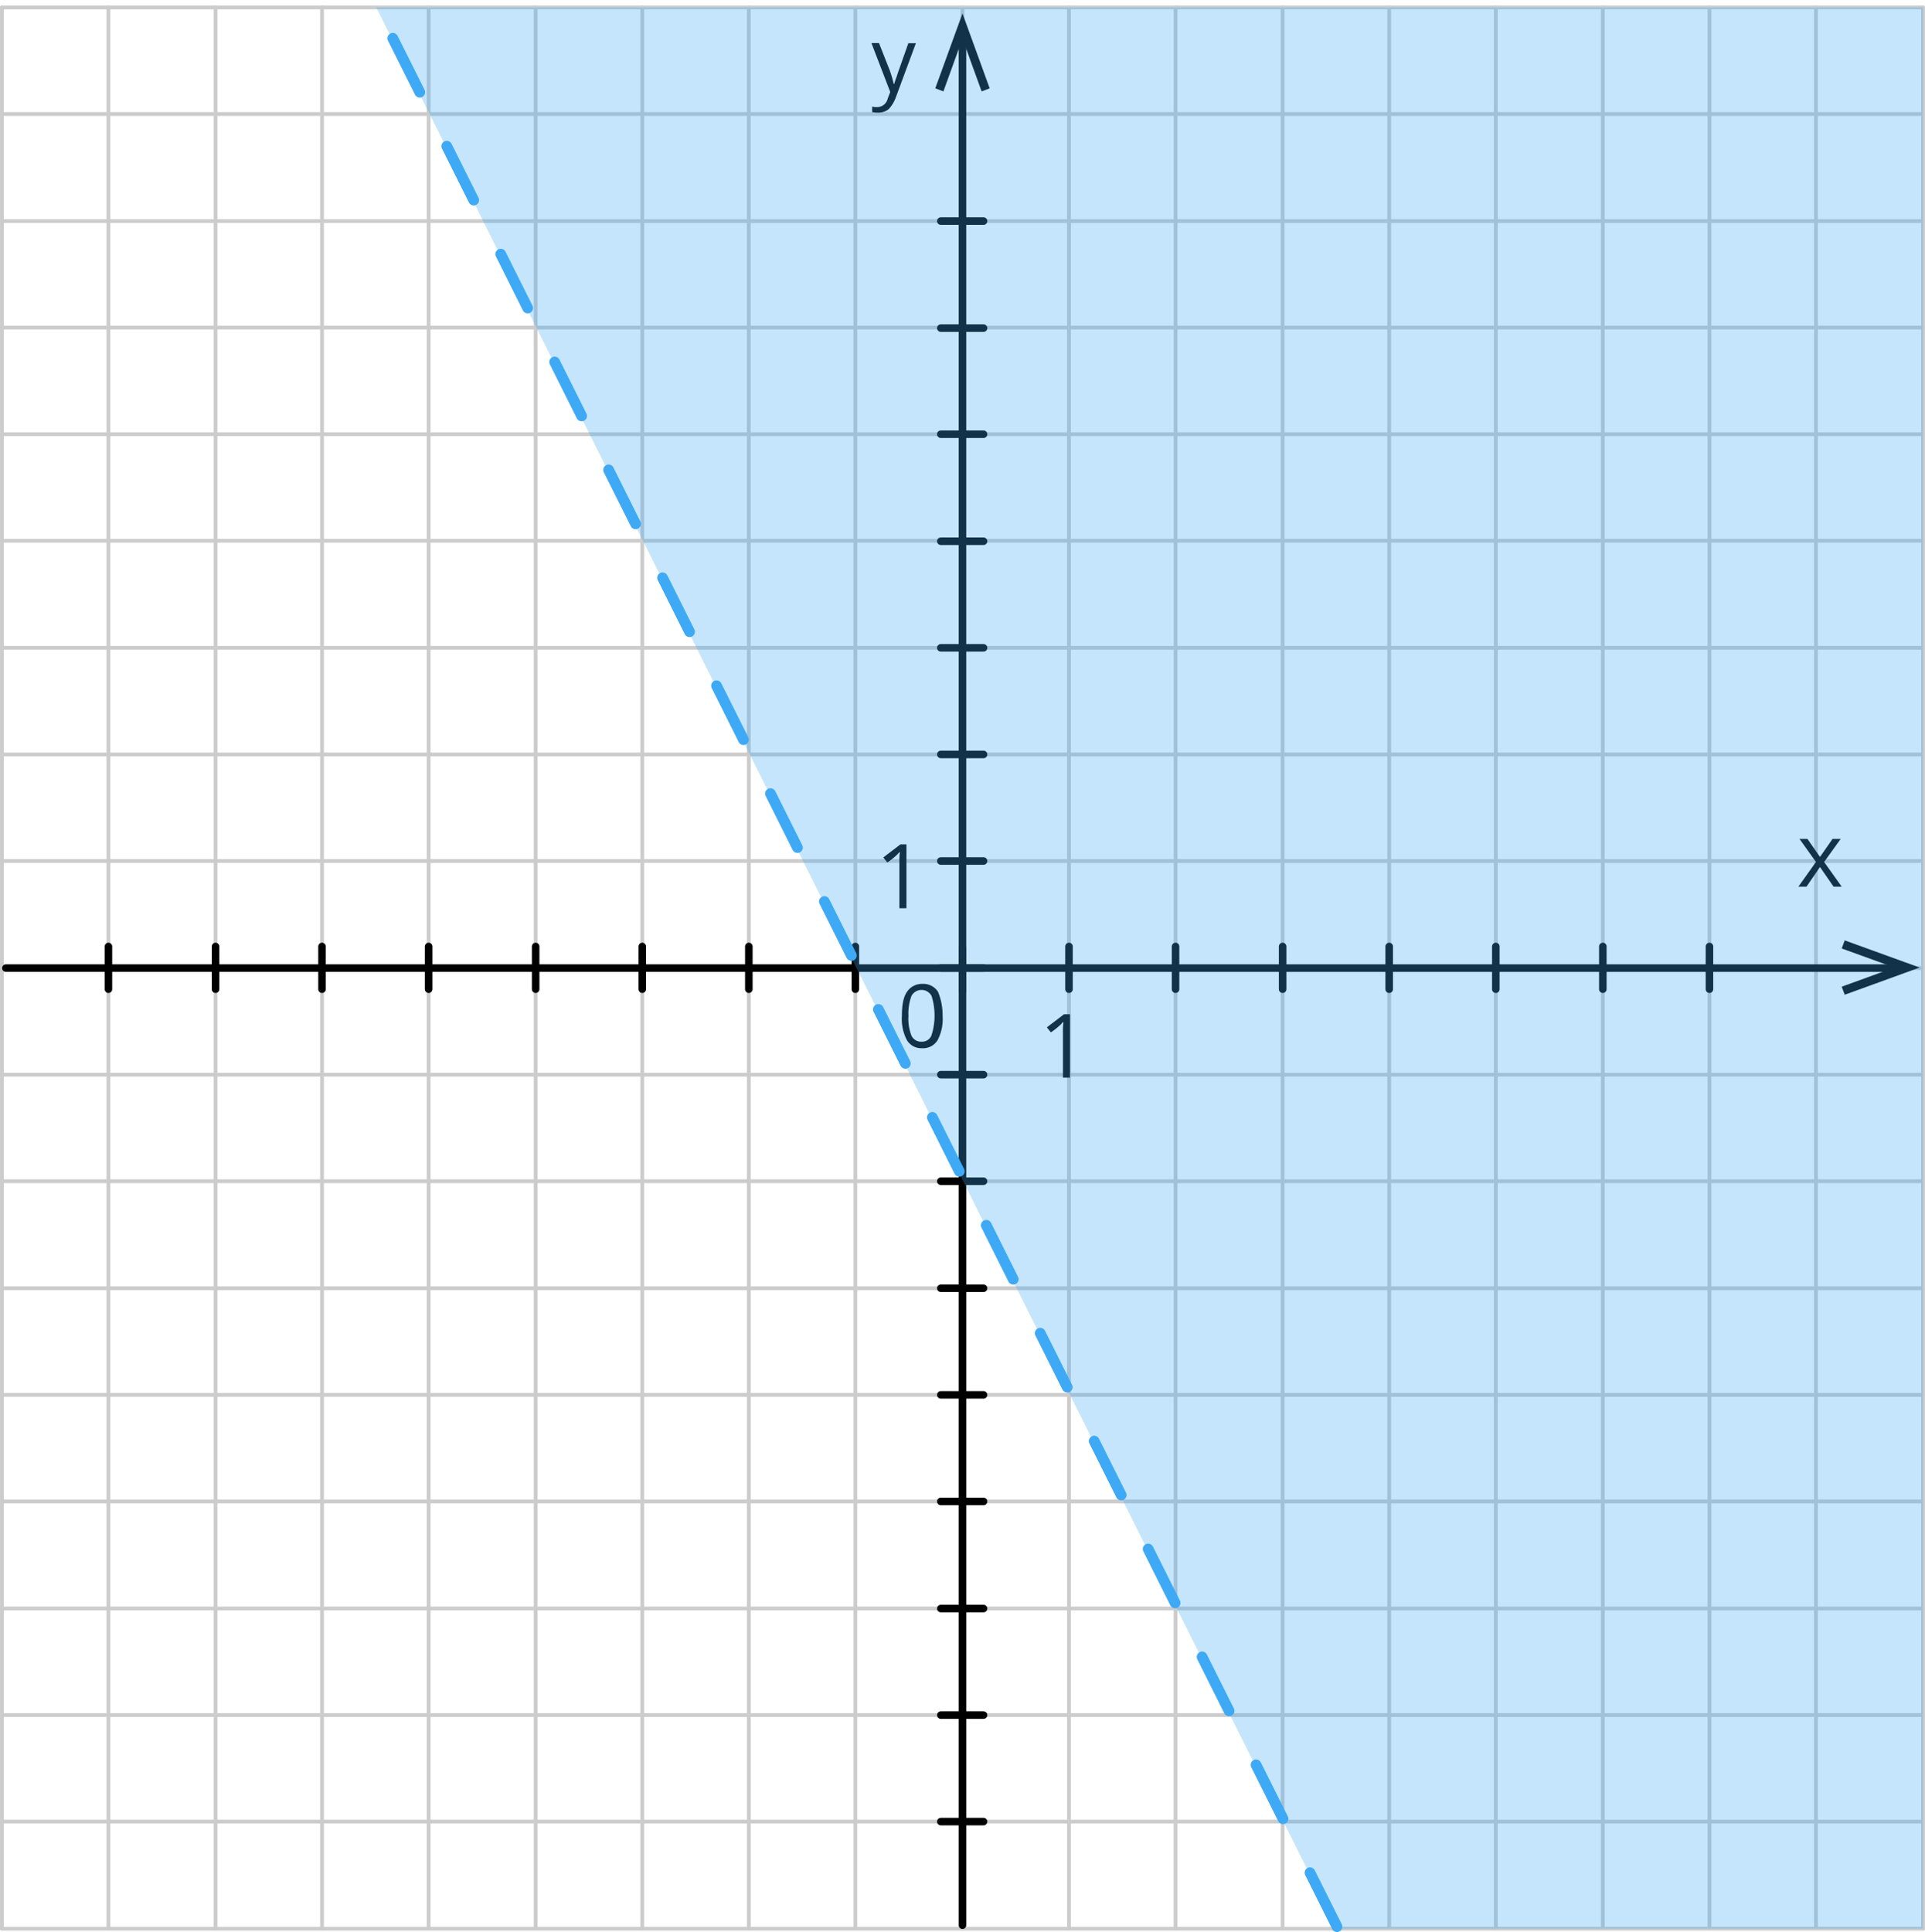 <svg xmlns="http://www.w3.org/2000/svg" width="382.95" height="384.33" viewBox="0 0 382.95 384.33">
  <defs>
    <style>
      .cls-1, .cls-2, .cls-3 {
        fill: none;
        stroke-linecap: round;
        stroke-linejoin: round;
      }

      .cls-1 {
        stroke: #ccc;
        stroke-width: 0.75px;
      }

      .cls-2 {
        stroke: #000;
        stroke-width: 1.5px;
      }

      .cls-3 {
        stroke: #3fa9f5;
        stroke-width: 2.13px;
        stroke-dasharray: 12;
      }

      .cls-4 {
        fill: #3fa9f5;
        opacity: 0.3;
        isolation: isolate;
      }
    </style>
  </defs>
  <title>-2x-2_iekrasots1_partraukta</title>
  <g id="Слой_2" data-name="Слой 2">
    <g id="Слой_1-2" data-name="Слой 1">
      <g>
        <line class="cls-1" x1="0.38" y1="1.48" x2="382.57" y2="1.48"/>
        <line class="cls-1" x1="0.38" y1="22.68" x2="382.57" y2="22.68"/>
        <line class="cls-1" x1="85.27" y1="383.68" x2="85.27" y2="1.48"/>
        <line class="cls-1" x1="106.56" y1="383.68" x2="106.56" y2="1.48"/>
        <line class="cls-1" x1="127.77" y1="383.68" x2="127.77" y2="1.48"/>
        <line class="cls-1" x1="148.97" y1="383.68" x2="148.97" y2="1.48"/>
        <line class="cls-1" x1="170.16" y1="383.68" x2="170.16" y2="1.48"/>
        <line class="cls-1" x1="191.47" y1="383.68" x2="191.47" y2="1.48"/>
        <line class="cls-1" x1="212.66" y1="383.68" x2="212.66" y2="1.48"/>
        <line class="cls-1" x1="233.86" y1="383.68" x2="233.86" y2="1.48"/>
        <line class="cls-1" x1="255.16" y1="383.68" x2="255.16" y2="1.48"/>
        <line class="cls-1" x1="276.36" y1="383.68" x2="276.36" y2="1.48"/>
        <line class="cls-1" x1="297.57" y1="383.68" x2="297.57" y2="1.48"/>
        <line class="cls-1" x1="318.86" y1="383.68" x2="318.86" y2="1.48"/>
        <line class="cls-1" x1="340.07" y1="383.68" x2="340.07" y2="1.48"/>
        <line class="cls-1" x1="361.26" y1="383.68" x2="361.26" y2="1.48"/>
        <line class="cls-1" x1="0.38" y1="383.68" x2="0.38" y2="1.48"/>
        <line class="cls-1" x1="21.57" y1="383.68" x2="21.57" y2="1.48"/>
        <line class="cls-1" x1="42.88" y1="383.68" x2="42.88" y2="1.48"/>
        <line class="cls-1" x1="64.06" y1="383.68" x2="64.06" y2="1.48"/>
        <line class="cls-1" x1="0.38" y1="43.98" x2="382.57" y2="43.98"/>
        <line class="cls-1" x1="0.38" y1="65.17" x2="382.57" y2="65.17"/>
        <line class="cls-1" x1="0.38" y1="86.38" x2="382.57" y2="86.38"/>
        <line class="cls-1" x1="0.38" y1="107.57" x2="382.57" y2="107.57"/>
        <line class="cls-1" x1="0.38" y1="128.87" x2="382.57" y2="128.87"/>
        <line class="cls-1" x1="0.38" y1="150.08" x2="382.57" y2="150.08"/>
        <line class="cls-1" x1="0.38" y1="171.28" x2="382.57" y2="171.28"/>
        <line class="cls-1" x1="0.38" y1="192.58" x2="382.57" y2="192.58"/>
        <line class="cls-1" x1="0.38" y1="213.78" x2="382.57" y2="213.78"/>
        <line class="cls-1" x1="0.38" y1="234.98" x2="382.57" y2="234.98"/>
        <line class="cls-1" x1="0.38" y1="256.27" x2="382.57" y2="256.27"/>
        <line class="cls-1" x1="0.38" y1="277.48" x2="382.57" y2="277.48"/>
        <line class="cls-1" x1="0.38" y1="298.68" x2="382.57" y2="298.68"/>
        <line class="cls-1" x1="0.38" y1="319.98" x2="382.57" y2="319.98"/>
        <line class="cls-1" x1="0.38" y1="341.18" x2="382.57" y2="341.18"/>
        <line class="cls-1" x1="0.38" y1="362.37" x2="382.57" y2="362.37"/>
        <line class="cls-1" x1="382.57" y1="383.68" x2="382.57" y2="1.48"/>
        <line class="cls-1" x1="0.38" y1="383.68" x2="382.57" y2="383.68"/>
      </g>
      <line class="cls-2" x1="191.47" y1="382.98" x2="191.47" y2="6.88"/>
      <line class="cls-2" x1="1.17" y1="192.58" x2="377.57" y2="192.58"/>
      <polygon points="366.98 197.88 366.38 196.28 376.88 192.47 366.38 188.68 366.98 187.07 381.88 192.47 366.98 197.88"/>
      <line class="cls-2" x1="187.16" y1="192.58" x2="195.66" y2="192.58"/>
      <polygon points="361.26 171.47 357.98 166.88 359.56 166.88 362.06 170.47 364.56 166.88 366.18 166.88 362.88 171.47 366.38 176.38 364.76 176.38 362.06 172.47 359.38 176.38 357.76 176.38 361.26 171.47"/>
      <line class="cls-2" x1="191.47" y1="197.08" x2="191.47" y2="188.58"/>
      <line class="cls-2" x1="318.86" y1="196.78" x2="318.86" y2="188.28"/>
      <line class="cls-2" x1="276.36" y1="196.78" x2="276.36" y2="188.28"/>
      <line class="cls-2" x1="233.86" y1="196.78" x2="233.86" y2="188.28"/>
      <path d="M212.86,214.37h-1.4v-9a13.42,13.42,0,0,1,.1-2.1c-.1.1-.3.2-.4.4a15.39,15.39,0,0,1-2.1,1.7l-.8-1,3.4-2.6h1.2Z"/>
      <path d="M173.36,8.57h1.5L177,14a27.58,27.58,0,0,1,.8,2.7h.1a12.61,12.61,0,0,1,.5-1.5c.2-.7.4-1.2,2.3-6.6h1.5l-4,10.8a6.78,6.78,0,0,1-1.4,2.3,3.16,3.16,0,0,1-1.9.7h-.1a5.7,5.7,0,0,1-1.3-.1v-1.1a3.4,3.4,0,0,0,1,.1h0a2.14,2.14,0,0,0,2.1-1.7l.5-1.3Z"/>
      <polygon points="196.88 17.57 195.28 18.18 191.47 7.67 187.68 18.18 186.06 17.57 191.47 2.67 196.88 17.57"/>
      <line class="cls-2" x1="187.16" y1="171.28" x2="195.66" y2="171.28"/>
      <line class="cls-2" x1="187.16" y1="107.67" x2="195.66" y2="107.67"/>
      <line class="cls-2" x1="187.16" y1="65.27" x2="195.66" y2="65.27"/>
      <line class="cls-2" x1="187.16" y1="150.08" x2="195.66" y2="150.08"/>
      <line class="cls-2" x1="187.16" y1="234.98" x2="195.66" y2="234.98"/>
      <line class="cls-2" x1="187.16" y1="277.48" x2="195.66" y2="277.48"/>
      <line class="cls-2" x1="187.16" y1="319.98" x2="195.66" y2="319.98"/>
      <line class="cls-2" x1="148.97" y1="196.78" x2="148.97" y2="188.28"/>
      <line class="cls-2" x1="106.56" y1="196.78" x2="106.56" y2="188.28"/>
      <line class="cls-2" x1="64.06" y1="196.78" x2="64.06" y2="188.28"/>
      <line class="cls-2" x1="21.57" y1="196.78" x2="21.57" y2="188.28"/>
      <path d="M180.32,180.67h-1.4v-9.1a13.42,13.42,0,0,1,.1-2.1c-.1.1-.3.2-.4.4a15.39,15.39,0,0,1-2.1,1.7l-.8-1,3.4-2.6h1.2Z"/>
      <line class="cls-2" x1="187.16" y1="362.37" x2="195.66" y2="362.37"/>
      <line class="cls-2" x1="187.16" y1="128.87" x2="195.66" y2="128.87"/>
      <line class="cls-2" x1="187.16" y1="86.38" x2="195.66" y2="86.38"/>
      <line class="cls-2" x1="187.16" y1="43.98" x2="195.66" y2="43.98"/>
      <line class="cls-2" x1="187.16" y1="213.78" x2="195.66" y2="213.78"/>
      <line class="cls-2" x1="187.16" y1="256.27" x2="195.66" y2="256.27"/>
      <line class="cls-2" x1="187.16" y1="298.68" x2="195.66" y2="298.68"/>
      <line class="cls-2" x1="187.16" y1="341.18" x2="195.66" y2="341.18"/>
      <line class="cls-2" x1="170.16" y1="196.78" x2="170.16" y2="188.28"/>
      <line class="cls-2" x1="127.77" y1="196.78" x2="127.77" y2="188.28"/>
      <line class="cls-2" x1="85.27" y1="196.78" x2="85.27" y2="188.28"/>
      <line class="cls-2" x1="42.88" y1="196.78" x2="42.88" y2="188.28"/>
      <line class="cls-2" x1="340.07" y1="196.78" x2="340.07" y2="188.28"/>
      <line class="cls-2" x1="297.57" y1="196.78" x2="297.57" y2="188.28"/>
      <line class="cls-2" x1="255.16" y1="196.78" x2="255.16" y2="188.28"/>
      <line class="cls-2" x1="212.66" y1="196.78" x2="212.66" y2="188.28"/>
      <path d="M187.52,202.12a9,9,0,0,1-1,4.8,3.37,3.37,0,0,1-3.1,1.6,3.31,3.31,0,0,1-3-1.6,9,9,0,0,1-1-4.8c0-2.2.3-3.8,1-4.8a3.58,3.58,0,0,1,3.1-1.6,3.47,3.47,0,0,1,3.1,1.6A12.43,12.43,0,0,1,187.52,202.12Zm-6.8,0a9.3,9.3,0,0,0,.6,3.9,2.1,2.1,0,0,0,2,1.2,2,2,0,0,0,2-1.3,13,13,0,0,0,0-7.8,2.27,2.27,0,0,0-4,0A10.17,10.17,0,0,0,180.72,202.12Z"/>
      <line class="cls-3" x1="265.97" y1="383.27" x2="74.87" y2="1.07"/>
      <polygon class="cls-4" points="265.96 383.68 382.57 383.68 382.57 1.48 74.86 1.48 265.96 383.68"/>
    </g>
  </g>
</svg>
